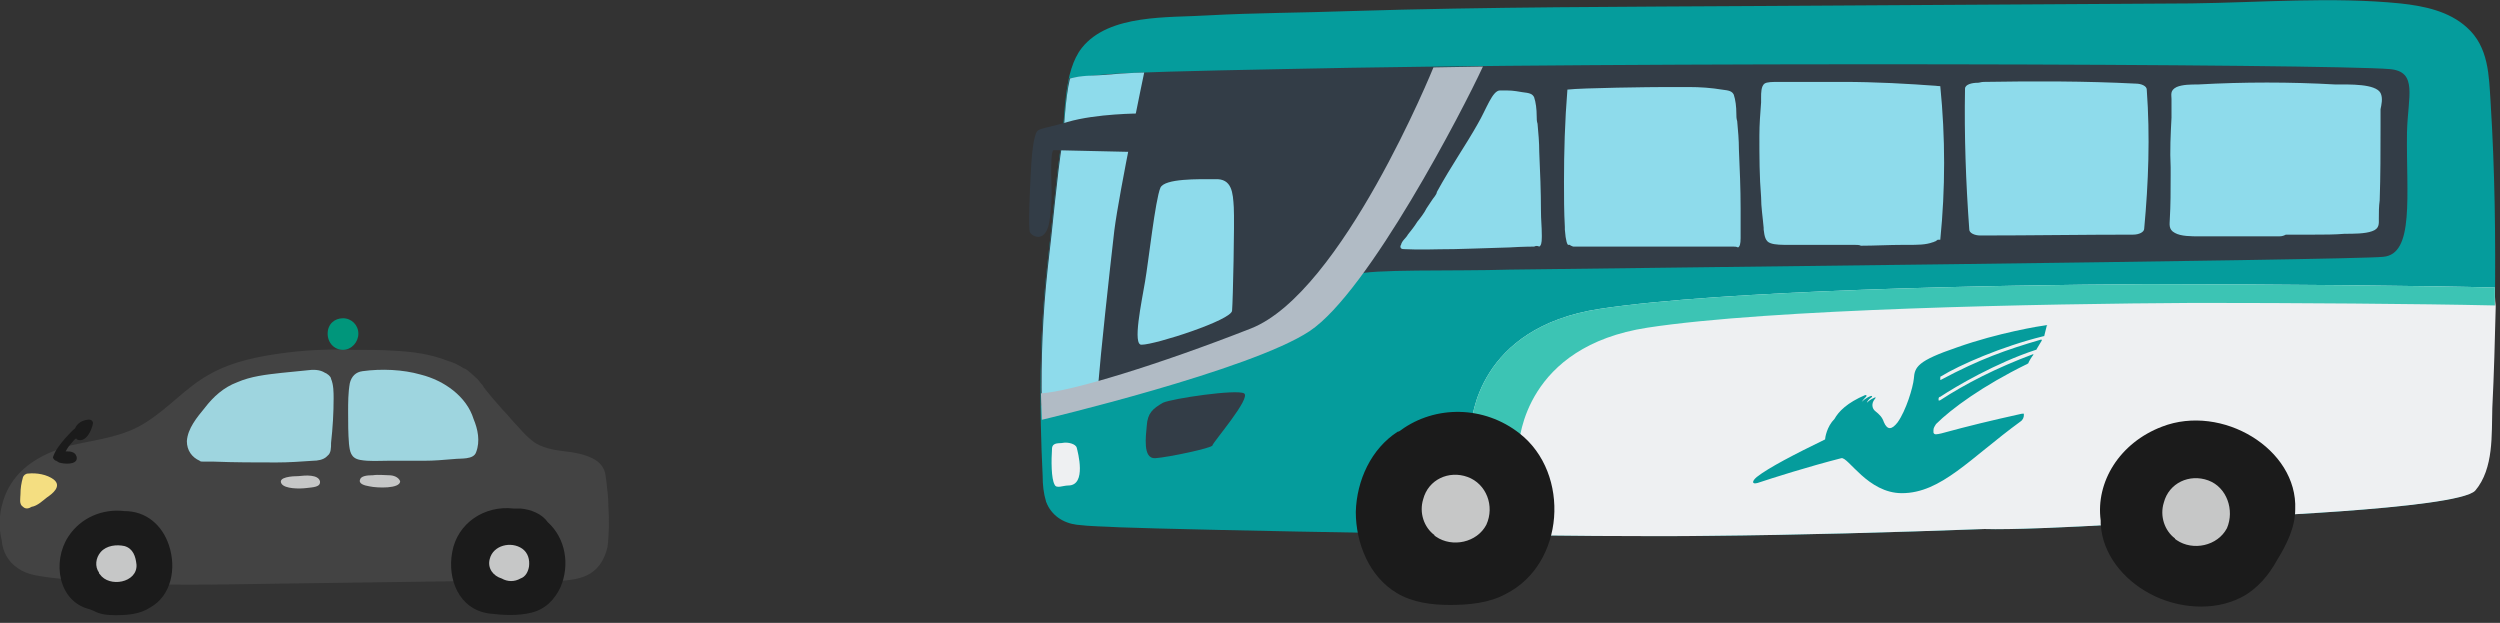<?xml version="1.0" encoding="utf-8"?>
<!-- Generator: Adobe Illustrator 27.4.1, SVG Export Plug-In . SVG Version: 6.00 Build 0)  -->
<svg version="1.1" id="レイヤー_1" xmlns="http://www.w3.org/2000/svg" xmlns:xlink="http://www.w3.org/1999/xlink" x="0px"
	 y="0px" width="293px" height="73px" viewBox="0 0 293 73" style="enable-background:new 0 0 293 73;" xml:space="preserve">
<rect x="0" y="0" width="293" height="73" fill="#333333" stroke="none"/>
<style type="text/css">
	.st0{fill:#434343;}
	.st1{fill:#1B1B1B;}
	.st2{fill:#C6C7C7;}
	.st3{fill:#9ED5DF;}
	.st4{fill:#F4DE81;}
	.st5{fill:#00967B;}
	.st6{fill-rule:evenodd;clip-rule:evenodd;fill:#059C9C;}
	.st7{fill:#333D47;}
	.st8{fill-rule:evenodd;clip-rule:evenodd;fill:#EEF0F2;}
	.st9{fill-rule:evenodd;clip-rule:evenodd;fill:#3CC4B4;}
	.st10{fill:#8EDBEB;}
	.st11{fill:#EEF0F2;}
	.st12{fill-rule:evenodd;clip-rule:evenodd;fill:#B1BBC5;}
	.st13{fill:#059C9C;}
</style>
<g>
	<path class="st0" d="M71.3,59.3c0-0.9-0.1-1.7-0.2-2.6c-0.1-0.7-0.1-1.4-0.5-2c-0.7-1.1-2.4-1.5-3.6-1.7c-1.5-0.2-3-0.3-4.3-1.1
		c-0.7-0.5-1.3-1.1-1.9-1.8c-0.7-0.7-1.3-1.5-2-2.2c-0.7-0.8-1.4-1.6-2.1-2.5c0-0.1-0.1-0.1-0.1-0.2c-0.3-0.3-0.5-0.7-0.9-1
		c-0.3-0.3-1.2-1.1-1.3-1c-0.6-0.4-1.2-0.7-1.9-0.9c-2-0.8-4.2-1.1-6.4-1.2C44.6,41,43,41,41.4,41c-2.5-0.1-5.1,0-7.6,0.3
		c-3.2,0.4-6.5,1-9.3,2.6c-2.7,1.5-4.7,3.9-7.4,5.6c-2.6,1.7-5.7,2-8.8,2.7C5.4,53,2.5,54.4,1,57.2c-1,1.9-1.3,4.1-0.8,6.1
		c0.1,1.3,0.7,2.5,1.9,3.3c1.1,0.8,2.5,0.9,3.8,1.1c1.8,0.2,3.6,0.4,5.4,0.5c7.2,0.5,14.4,0.3,21.6,0.2c7.3-0.1,14.6-0.2,21.9-0.3
		c0.9,0,1.8,0,2.7,0c2.6,0.2,5.3,0.2,7.9,0c1.3-0.1,2.7-0.2,3.8-0.9c1.1-0.7,1.7-1.8,2-3.1C71.4,62.5,71.4,60.9,71.3,59.3z"/>
	<path class="st1" d="M19.8,63.9c-0.8-2.4-2.7-4-5.2-4c-2.5-0.3-5.1,0.7-6.6,3c-1.9,2.9-1.2,7.6,2.5,8.5c0.2,0.1,0.3,0.1,0.5,0.2
		c0.7,0.4,1.6,0.5,2.5,0.5c1.4,0,2.9-0.1,4.1-0.9C20.1,69.8,20.7,66.6,19.8,63.9z"/>
	<path class="st1" d="M57.3,71.9c1.6,0.2,3.4,0.3,5-0.1c1.6-0.4,2.7-1.5,3.4-3c1.1-2.6,0.6-5.7-1.5-7.6c-0.7-1-2-1.5-3.2-1.6
		c-0.3,0-0.6,0-0.8,0c-3.4-0.4-6.6,1.7-7.2,5.1C52.4,67.9,53.8,71.4,57.3,71.9z"/>
	<path class="st2" d="M16,66.2c-0.1-1-0.4-1.9-1.4-2.2c-0.9-0.2-2.1-0.1-2.8,0.7c-0.6,0.7-0.7,1.7-0.2,2.4c0,0,0,0,0,0
		c0,0.1,0,0.1,0.1,0.2C12.8,68.9,16.1,68.3,16,66.2z"/>
	<path class="st2" d="M61.2,64.3c-1.3-0.9-3.4-0.4-3.8,1.2c-0.3,1.1,0.4,2,1.4,2.3c0.7,0.4,1.5,0.4,2.2,0c0.6-0.2,0.9-0.8,1-1.4
		C62.1,65.6,61.9,64.8,61.2,64.3z"/>
	<path class="st3" d="M39.1,46.7c0-0.7,0-1.6-0.3-2.3c0-0.3-0.6-0.7-0.7-0.7c0,0,0,0,0,0c-0.6-0.4-1.4-0.4-2.1-0.3
		c-1,0.1-2,0.2-3,0.3c-1.8,0.2-3.6,0.4-5.2,1.1c-1.6,0.6-2.8,1.7-3.8,3c-0.9,1.1-2,2.4-2.1,3.9c0,1.1,0.6,1.9,1.5,2.3
		c0.1,0.1,0.2,0.1,0.4,0.1c0.1,0,0.2,0,0.2,0c0,0,0,0,0.1,0c0.3,0,0.6,0,0.9,0c2.5,0.1,5,0.1,7.4,0.1c1.4,0,2.9-0.1,4.3-0.2
		c0.5,0,1.2-0.1,1.6-0.5c0,0,0.1-0.1,0.1-0.1c0.4-0.3,0.4-0.9,0.4-1.5C39,50.1,39.1,48.4,39.1,46.7z"/>
	<path class="st3" d="M55.5,49.1c-0.8-2.6-3.4-4.5-6.2-5.2c-2.1-0.6-4.6-0.7-6.8-0.4c-0.8,0.1-1.3,0.6-1.5,1.4
		c-0.2,1.1-0.2,2.3-0.2,3.4c0,1.2,0,2.5,0.1,3.7c0.1,0.9,0.2,1.7,1.3,1.9c1.1,0.2,2.2,0.1,3.3,0.1c1.4,0,2.8,0,4.2,0
		c1.2,0,2.3-0.1,3.5-0.2c0.8-0.1,2.3,0.1,2.6-0.8C56.3,51.7,56,50.3,55.5,49.1z"/>
	<path class="st2" d="M37.5,56.4c-0.2-0.8-1.7-0.7-2.5-0.6c-0.7,0-2.5,0.1-2,0.9c0.4,0.6,2.1,0.6,2.9,0.5c0,0,0,0,0,0
		C36.7,57.1,37.6,57.1,37.5,56.4z"/>
	<path class="st2" d="M45.6,55.7c-0.5,0-1.3-0.1-1.9,0c0,0-0.1,0-0.1,0c-0.6,0-1.3,0.1-1.4,0.5c-0.2,0.5,0.5,0.7,1.1,0.8
		c0.9,0.2,3.6,0.3,3.6-0.6C46.7,55.9,46.1,55.7,45.6,55.7z"/>
	<path class="st4" d="M6.3,56.2c-0.8-0.6-2-0.8-3-0.7c-0.3,0-0.5,0.2-0.6,0.4c-0.2,0.7-0.3,1.3-0.3,2c0,0.5-0.2,1.2,0.3,1.5
		c0.3,0.3,0.7,0.2,1,0c0.7-0.1,1.4-0.8,1.8-1.1C6.1,57.9,7.3,57,6.3,56.2z"/>
	<path class="st1" d="M10.2,49.2c-0.7,0.1-1.2,0.5-1.4,1c-0.4,0.3-0.7,0.7-1.1,1.1c-0.6,0.7-1.2,1.4-1.5,2.3C6.2,53.7,6.4,54,6.6,54
		c0.1,0.1,0.2,0.1,0.3,0.2c0.6,0.2,2.1,0.3,2.1-0.5c0-0.3-0.2-0.6-0.5-0.7c-0.2-0.1-0.5-0.1-0.8-0.1c0.2-0.4,0.5-0.8,0.8-1.1
		c0.1-0.1,0.2-0.3,0.4-0.4c0,0,0.1,0,0.1,0.1c1.1,0.5,1.8-1.2,1.9-1.9C10.9,49.3,10.6,49.1,10.2,49.2z"/>
	<g>
		<path class="st5" d="M42,39.1c0,1-0.8,1.9-1.8,1.9s-1.8-0.8-1.8-1.9s0.8-1.8,1.8-1.8S42,38.1,42,39.1z"/>
	</g>
</g>
<g>
	<path class="st6" d="M291.9,12c-0.2-3.1-0.2-6.5-2.8-8.8c-2.1-1.9-5-2.5-7.8-2.8c-8-0.8-16.4-0.1-24.5,0
		c-16.6,0.1-33.3,0.2-49.9,0.3c-16.2,0.1-32.5,0.1-48.7,0.6c-5.5,0.2-11.1,0.2-16.6,0.5C137,2.1,130,1.6,126.8,5.6
		c-2.2,2.8-1.9,7.8-2.4,11.2c-0.6,3.6-1.1,9.7-1.7,14.6c-0.9,8.3-0.9,16.1-0.5,24.4c0,1,0.1,2,0.4,3c0.6,1.6,2,2.5,3.6,2.7
		c1.6,0.2,3.3,0.2,5,0.3c7.5,0.3,53.3,1.2,69,1c10.6-0.1,21.4-0.4,32.3-0.8c6,0.2,26.8-1.2,27-1.3c0.6,0,28.5-1,30.5-3.2
		c2.2-2.6,1.9-6.6,2-9.7c0.2-4,0.3-7.9,0.4-11.9C292.5,27.9,292.4,20,291.9,12z"/>
	<path class="st7" d="M282.1,15.5c0.1-4.2,1.3-7.1-2-7.4c-6.8-0.6-89.5-0.9-129.9,0c-10.6,0.2-17.9,0.4-20.4,0.6
		c-2.1,0.2-3.5,0.3-4.5,0.5c-0.5,2.5-0.5,5.4-0.9,7.6c-0.6,3.6-1.1,9.7-1.7,14.6c-0.6,5.5-0.8,10.7-0.7,16.1c2.4,0.2,6.1-0.2,12-1.9
		c20-5.7,23-12.6,24.8-13.4c1.8-0.7,11.5-0.4,18.1-0.6c5.8-0.1,98.7-1.1,102.4-1.5C283,29.8,282,22.9,282.1,15.5z"/>
	<path class="st8" d="M292.4,33.7c-6.9-0.2-26.2-0.4-40.8-0.4c-17.9,0.1-49.6,0.7-64.1,2.9c-14.4,2.2-15,13.1-15.1,13.7l-2.9,12.7
		c12.2,0.2,24.2,0.3,30.8,0.2c10.6-0.1,21.4-0.4,32.3-0.8c6,0.2,26.8-1.2,27-1.3c0.6,0,28.5-1,30.5-3.2c2.2-2.6,1.9-6.6,2-9.7
		c0.2-4,0.3-7.9,0.4-11.9C292.4,35.1,292.4,34.4,292.4,33.7z"/>
	<path class="st9" d="M178,52.1c0.1-0.5,0.7-11.5,15.1-13.7c14.4-2.2,46.2-2.8,64.1-2.9c11.6,0,26.3,0.1,35.2,0.3c0-0.7,0-1.4,0-2.1
		c-6.9-0.2-26.2-0.4-40.8-0.4c-17.9,0.1-49.6,0.7-64.1,2.9c-14.4,2.2-15,13.1-15.1,13.7l-2.9,12.7c2,0,4.1,0.1,6.1,0.1L178,52.1z"/>
	<path class="st10" d="M203.1,28.9c-0.1,0-0.3,0-0.4,0c-0.1,0-0.3,0-0.4,0l-8.6,0c-0.1,0-0.1,0-0.2,0c-0.3,0-0.5,0-0.8,0
		c-0.2,0-0.5,0-0.7,0c-0.5,0-7.2,0-7.6,0c-0.1,0-0.2-0.1-0.3-0.1l-0.1-0.1l-0.2,0c-0.1,0-0.3-0.4-0.4-1.8c0-0.1,0-0.2,0-0.3
		c-0.1-1.8-0.1-3.5-0.1-5.3c0-3.5,0.1-7.1,0.4-10.8c1.7-0.2,9.9-0.3,11.6-0.3c0.9,0,1.7,0,2.6,0c1.4,0,2.7,0.1,3.9,0.3
		c0.9,0.1,1.2,0.2,1.4,0.6c0.2,0.6,0.3,1.4,0.3,2.2c0,0.3,0,0.6,0.1,0.9c0.1,1.1,0.2,2.2,0.2,3.3c0.1,2.3,0.2,4.6,0.2,6.9
		c0,1.1,0,2.2,0,3.3l0,0.2c0,0.7-0.1,1-0.3,1.1C203.5,28.9,203.3,28.9,203.1,28.9L203.1,28.9z"/>
	<path class="st10" d="M179.8,28.9c0,0-1.3,0-2.9,0.1c-2.8,0.1-6.6,0.2-6.6,0.2c-0.1,0-0.1,0-0.2,0c-1.8,0-3.6,0.1-5.5,0
		c-0.1,0-0.3,0-0.4-0.1c-0.1-0.1-0.1-0.3,0-0.4c0.1-0.5,0.6-0.8,0.8-1.2c0.4-0.5,0.8-1,1.1-1.5c0.4-0.5,0.8-1,1.1-1.6
		c0.2-0.3,0.4-0.6,0.6-0.9c0.1-0.2,0.6-0.7,0.6-1c1.7-3.1,3.4-5.5,4.8-8c1-1.7,1.7-3.9,2.6-3.9c1.4,0,1.4,0,2.6,0.2
		c0.9,0.1,1.2,0.2,1.4,0.6c0.2,0.6,0.3,1.4,0.3,2.2c0,0.3,0,0.6,0.1,0.9c0.1,1.1,0.2,2.2,0.2,3.3c0.1,2.3,0.2,4.6,0.2,6.9
		c0,1.1,0.1,1.8,0.1,2.9l0,0.2c0,0.7-0.1,1-0.3,1.1C180.2,28.8,180,28.8,179.8,28.9z"/>
	<path class="st10" d="M217.4,28.7c-2,0-4.1,0-6.1,0c-0.2,0-0.4,0-0.6,0c-0.2,0-0.3,0-0.5,0c-0.2,0-0.4,0-0.5,0
		c-0.8,0-1.7,0-2.2-0.2c-0.6-0.2-0.7-0.8-0.8-1.6c0-0.1,0-0.1,0-0.2c-0.1-1.2-0.3-2.4-0.3-3.6c-0.2-2.4-0.2-4.8-0.2-7.2
		c0-1.3,0.1-2.6,0.2-3.9c0-0.2,0-0.4,0-0.6c0-0.5,0-1.3,0.4-1.6c0.3-0.2,0.9-0.2,1.8-0.2c0.3,0,0.6,0,0.9,0c0.3,0,0.5,0,0.8,0
		c0.1,0,0.1,0,0.2,0c0.7,0,1.4,0,2,0c1.2,0,2.3,0,3.5,0c3.7,0,7.6,0.2,11.4,0.5c0,0,0,0,0,0c0.6,6,0.6,12,0,18l-0.3,0l-0.3,0.2
		c-0.1,0-0.2,0.1-0.3,0.1c-0.8,0.3-1.8,0.3-2.9,0.3c-0.2,0-0.4,0-0.6,0c-1.6,0-3.3,0.1-4.9,0.1C217.9,28.7,217.7,28.7,217.4,28.7z"
		/>
	<path class="st10" d="M251.6,10.5c0-0.4-0.6-0.7-1.3-0.7c-5.9-0.3-11.9-0.3-17.8-0.2c-0.3,0-0.5,0.1-0.7,0.1
		c-0.7,0-1.5,0.2-1.5,0.7c-0.1,5.5,0.1,11,0.5,16.5c0,0.4,0.6,0.7,1.3,0.7c6,0,11.9-0.1,17.9-0.1c0.7,0,1.3-0.3,1.3-0.7
		C251.8,21.4,252,16,251.6,10.5z"/>
	<path class="st10" d="M279,10.9c-0.6-1.1-3.6-1-5.3-1c-5.3-0.3-10.7-0.3-16.1,0c-0.8,0-1.8,0-2.5,0.3c-0.8,0.4-0.6,0.9-0.6,1.4
		c0,0.7,0,1.4,0,2.2c-0.1,1.9-0.2,3.9-0.1,5.8c0,0.3,0,0.7,0,1c0,1.7,0,3.4-0.1,5.1c0,0.5-0.2,1.2,0.6,1.6c0.7,0.4,1.9,0.4,2.9,0.4
		c3.1,0,6.2,0,9.3,0c0.4,0,0.6-0.1,0.8-0.2c1.1,0,2.2,0,3.3,0c1.2,0,2.4,0,3.6-0.1c1,0,2.4,0,3.2-0.3c0.9-0.3,0.8-0.9,0.8-1.5
		c0-0.7,0-1.4,0.1-2.1c0.1-2.9,0.1-5.8,0.1-8.7c0-0.7,0-1.3,0-2C279.1,12.3,279.3,11.5,279,10.9z"/>
	<path class="st1" d="M178.1,50.8c-4.2-3.3-9.9-3.3-13.9-0.4c-0.1,0.1-0.3,0.2-0.4,0.2c-3.1,2-4.8,5.7-4.9,9.4
		c0,3.7,1.6,7.6,4.8,9.5c1.8,1.1,4.1,1.4,6.2,1.4c2.2,0,4.6-0.2,6.6-1.3C183.4,66.1,184.1,55.5,178.1,50.8z"/>
	<path class="st2" d="M172,55.9c-2.2-0.8-4.6,0.3-5.2,2.6c-0.5,1.6,0.1,3.3,1.3,4.2c0,0.1,0.1,0.1,0.2,0.2c1.9,1.3,4.8,0.7,5.9-1.4
		C175.2,59.3,174.2,56.7,172,55.9z"/>
	<path class="st1" d="M253.4,50c-5,1.9-7.8,6.5-7.2,11c0,0.1,0,0.3,0,0.4c0.2,3.5,2.6,6.5,5.8,8.2c3.2,1.7,7.4,2.1,10.7,0.4
		c1.9-1,3.2-2.6,4.2-4.4c1.1-1.8,2.1-3.8,2.1-5.9C269.3,52.6,260.4,47.3,253.4,50z"/>
	<path class="st2" d="M258.8,56.3c-2.2-0.8-4.6,0.3-5.2,2.6c-0.5,1.6,0.1,3.3,1.3,4.2c0,0.1,0.1,0.1,0.2,0.2
		c1.9,1.3,4.8,0.7,5.9-1.4C261.9,59.8,261,57.1,258.8,56.3z"/>
	<path class="st7" d="M134.4,49.9c-0.1,1.2-0.5,3.9,1,3.8s6.7-1.2,6.7-1.5c0-0.3,4.6-5.6,3.7-6.1s-8.4,0.6-9.5,1.1
		C135.1,47.9,134.5,48.4,134.4,49.9z"/>
	<path class="st11" d="M123.3,52.5c-0.1,1.5-0.1,3.6,0.3,4.3c0.2,0.5,1,0.1,1.6,0.1c2.2,0,1.1-4,1-4.4c-0.1-0.5-1.1-0.7-1.6-0.6
		C124.2,52,123.4,51.8,123.3,52.5z"/>
	<path class="st10" d="M130.6,27c0.6-4.7,3.5-18.5,3.5-18.5s-1.5,0-5,0.3c-1.2,0.1-2.2,0-3.7,0.4c-0.6,2.6-0.6,5.4-0.9,7.6
		c-0.6,3.6-1.1,9.7-1.7,14.6c-0.6,5.5-0.8,10.7-0.7,16.1c3.4-0.8,2.9-0.8,3.5-1.3c0.3-0.3,2.9,0.8,3.1-1C129,41.4,130,32.2,130.6,27
		z"/>
	<path class="st10" d="M136,22c-0.6,1.4-1.4,8.7-1.8,11c-0.4,2.4-1.5,7.5-0.4,7.4c1.6,0,10.6-2.9,10.6-4c0.1-1.1,0.3-10.4,0.2-12.1
		c-0.1-1.7-0.2-3.4-2.2-3.3C140.5,21,136.5,20.9,136,22z"/>
	<path class="st12" d="M168,7.9c0,0-10.7,26.4-21.4,30.6c-10.7,4.2-21.1,7.4-24.6,7.6l0.1,3.1c0,0,24.5-5.8,31.4-10.4s18-26,20.3-31
		L168,7.9z"/>
	<path class="st7" d="M133.6,13.3c0,0-5.1,0-8.5,1c-3.4,1-3.5,0.6-3.8,1.7s-0.4,2.5-0.5,4.4s-0.3,6.2-0.1,6.8
		c0.3,0.6,1.9,1.3,2.3-1.3c0.4-2.7,0.2-4.5,0.2-5.5c0-1.1,0-2.8,0.3-2.8s8.9,0.2,8.9,0.2L133.6,13.3z"/>
	<path class="st13" d="M239.9,38.1c-0.8,0.1-5.7,0.9-10.5,2.6c-4.7,1.6-5,2.3-5.1,3.7c-0.1,1-0.9,3.7-1.9,5.1
		c-0.7,0.9-1.2,0.9-1.6,0c-0.2-0.6-0.5-0.9-1-1.3c-0.4-0.3-0.5-0.9-0.1-1.4c0.2-0.2,0.1-0.3,0-0.2c-0.5,0.2-0.8,0.5-0.9,0.6
		c0,0,0,0,0,0c0-0.1,0.2-0.4,0.5-0.6c0.2-0.1,0.1-0.2,0-0.2c-0.6,0.2-1,0.6-1.1,0.7c0,0,0,0,0,0c0,0,0.1-0.2,0.5-0.6
		c0.1-0.1,0.1-0.2-0.1-0.2c-2.1,0.9-3.1,1.9-3.6,2.8h0c-0.9,0.9-1.1,2.2-1.1,2.4c0,0,0,0,0,0c-3.5,1.7-6.6,3.3-8,4.4
		c-0.6,0.5-0.6,0.9,0.1,0.7c1.8-0.6,5.9-1.9,9.8-2.9c0.8-0.2,3.1,4.1,7.1,4.1c4.6,0,8-4.1,13.9-8.4c0.3-0.2,0.4-0.5,0.4-0.8
		c0-0.2-0.1-0.1-0.3-0.1c-3.6,0.8-6.1,1.4-9.4,2.3c-0.5,0.1-0.8,0.2-0.9-0.1c0,0,0-0.1,0-0.3c0-0.3,0.2-0.5,0.3-0.7
		c1.8-1.8,5.5-4.5,10.6-7c0.1,0,0.1-0.1,0.2-0.1c0.1-0.3,0.5-0.9,0.6-1c0,0,0-0.1,0-0.1c-4.3,1.6-8,3.5-10.9,5.4c0,0,0,0,0,0
		c-0.2,0.1-0.2,0-0.2,0c0-0.1,0-0.1,0-0.2c0-0.1,0.1-0.2,0.2-0.2l0,0c1.8-1.2,6.6-4,11.2-5.5c0,0,0.1,0,0.1-0.1c0,0,0.6-1,0.6-1
		c0-0.1,0-0.1-0.1-0.1c-4.1,1.2-7.2,2.3-11.7,4.7c0,0,0,0,0,0c-0.1,0.1-0.1,0-0.1-0.1l0,0c0-0.1,0-0.1,0-0.1c0-0.1,0-0.2,0.1-0.2
		c2.1-1.3,7.1-3.5,12-4.7c0.1,0,0.1,0,0.1-0.1L239.9,38.1C240,38.2,240,38.1,239.9,38.1z"/>
</g>
<g>
</g>
<g>
</g>
<g>
</g>
<g>
</g>
<g>
</g>
<g>
</g>
<g>
</g>
<g>
</g>
<g>
</g>
<g>
</g>
<g>
</g>
<g>
</g>
<g>
</g>
<g>
</g>
<g>
</g>
</svg>
